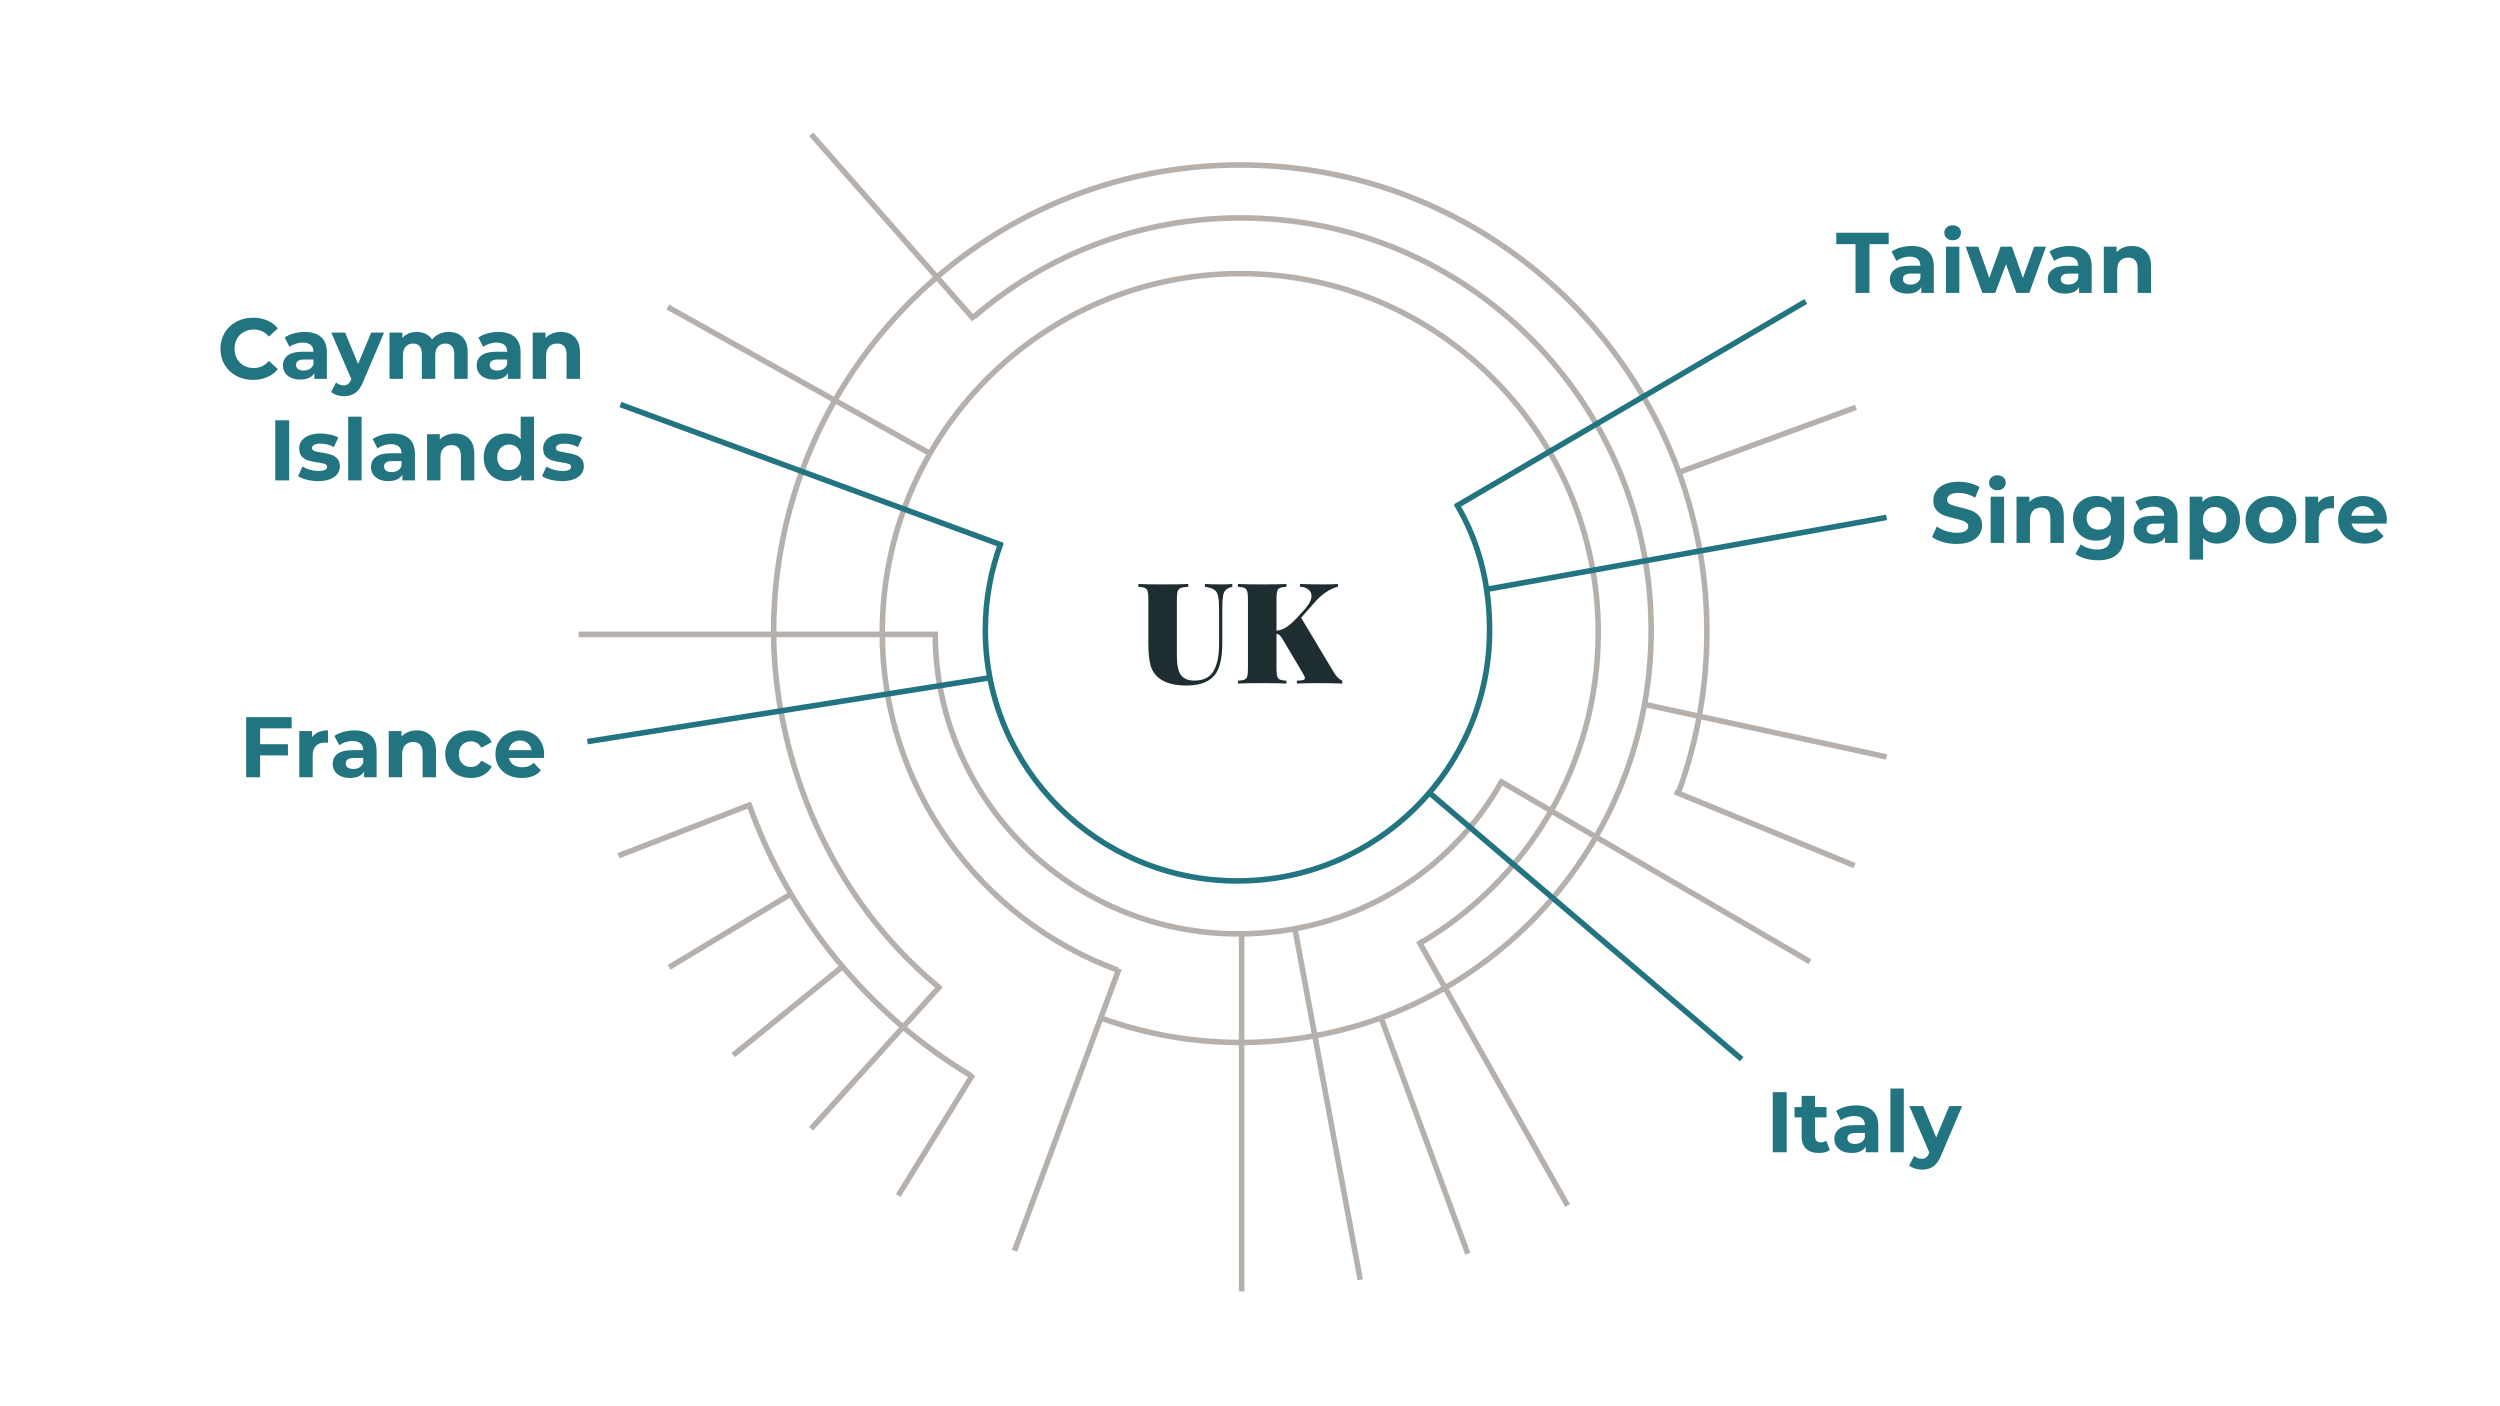 <svg viewBox="0 0 320 180" fill="none" xmlns="http://www.w3.org/2000/svg">
  <path d="M157.733 75.11C157.361 75.194 157.085 75.326 156.905 75.506C156.725 75.674 156.605 75.938 156.545 76.298C156.485 76.658 156.455 77.198 156.455 77.918V82.256C156.455 83.984 156.209 85.256 155.717 86.072C155.393 86.612 154.913 87.026 154.277 87.314C153.653 87.602 152.843 87.746 151.847 87.746C150.395 87.746 149.267 87.458 148.463 86.882C147.875 86.462 147.479 85.898 147.275 85.19C147.083 84.482 146.987 83.522 146.987 82.31V76.658C146.987 76.202 146.957 75.872 146.897 75.668C146.837 75.464 146.717 75.326 146.537 75.254C146.369 75.182 146.093 75.134 145.709 75.11V74.75C146.393 74.786 147.449 74.804 148.877 74.804C150.293 74.804 151.367 74.786 152.099 74.75V75.11C151.667 75.134 151.349 75.182 151.145 75.254C150.953 75.326 150.821 75.464 150.749 75.668C150.677 75.872 150.641 76.202 150.641 76.658V84.002C150.641 85.154 150.821 85.964 151.181 86.432C151.541 86.888 152.111 87.116 152.891 87.116C154.031 87.116 154.841 86.714 155.321 85.91C155.801 85.094 156.041 83.942 156.041 82.454V78.278C156.041 77.39 156.005 76.754 155.933 76.37C155.861 75.974 155.699 75.686 155.447 75.506C155.207 75.326 154.799 75.194 154.223 75.11V74.75C154.715 74.786 155.387 74.804 156.239 74.804C156.875 74.804 157.373 74.786 157.733 74.75V75.11ZM170.717 86.036C170.885 86.312 171.047 86.534 171.203 86.702C171.359 86.858 171.563 87.002 171.815 87.134V87.494C170.807 87.458 169.727 87.44 168.575 87.44C167.687 87.44 166.829 87.458 166.001 87.494V87.134C166.385 87.11 166.649 87.08 166.793 87.044C166.949 86.996 167.027 86.912 167.027 86.792C167.027 86.672 166.967 86.516 166.847 86.324L164.237 81.914C164.069 81.626 163.925 81.428 163.805 81.32C163.697 81.212 163.559 81.146 163.391 81.122V85.586C163.391 86.042 163.421 86.372 163.481 86.576C163.553 86.78 163.673 86.918 163.841 86.99C164.009 87.062 164.285 87.11 164.669 87.134V87.494C163.973 87.458 162.971 87.44 161.663 87.44C160.211 87.44 159.143 87.458 158.459 87.494V87.134C158.843 87.11 159.119 87.062 159.287 86.99C159.467 86.918 159.587 86.78 159.647 86.576C159.707 86.372 159.737 86.042 159.737 85.586V76.658C159.737 76.202 159.701 75.872 159.629 75.668C159.569 75.464 159.455 75.326 159.287 75.254C159.119 75.182 158.843 75.134 158.459 75.11V74.75C159.143 74.786 160.211 74.804 161.663 74.804C162.959 74.804 163.961 74.786 164.669 74.75V75.11C164.285 75.134 164.003 75.182 163.823 75.254C163.655 75.326 163.541 75.464 163.481 75.668C163.421 75.872 163.391 76.202 163.391 76.658V80.726C163.871 80.69 164.339 80.51 164.795 80.186C165.251 79.862 165.809 79.328 166.469 78.584L167.081 77.9C167.609 77.3 167.873 76.76 167.873 76.28C167.873 75.932 167.735 75.656 167.459 75.452C167.183 75.236 166.829 75.116 166.397 75.092V74.75C167.405 74.786 168.419 74.804 169.439 74.804C170.171 74.804 170.777 74.786 171.257 74.75V75.092C170.213 75.368 169.229 76.028 168.305 77.072L166.541 79.07L170.717 86.036Z" fill="#1E2D2F"/>
  <path d="M33.293 93.224V95.259H36.857V96.689H33.293V99.494H31.511V91.794H37.33V93.224H33.293ZM39.947 94.357C40.152 94.071 40.427 93.855 40.772 93.708C41.124 93.561 41.527 93.488 41.982 93.488V95.072C41.791 95.058 41.663 95.05 41.597 95.05C41.105 95.05 40.72 95.189 40.442 95.468C40.163 95.74 40.024 96.15 40.024 96.7V99.494H38.308V93.576H39.947V94.357ZM45.357 93.488C46.273 93.488 46.977 93.708 47.469 94.148C47.96 94.581 48.206 95.237 48.206 96.117V99.494H46.6V98.757C46.277 99.307 45.676 99.582 44.796 99.582C44.341 99.582 43.945 99.505 43.608 99.351C43.278 99.197 43.025 98.984 42.849 98.713C42.673 98.442 42.585 98.134 42.585 97.789C42.585 97.239 42.79 96.806 43.201 96.491C43.619 96.176 44.26 96.018 45.126 96.018H46.49C46.49 95.644 46.376 95.358 46.149 95.16C45.921 94.955 45.58 94.852 45.126 94.852C44.81 94.852 44.499 94.903 44.191 95.006C43.89 95.102 43.633 95.234 43.421 95.402L42.805 94.203C43.127 93.976 43.512 93.8 43.96 93.675C44.414 93.55 44.88 93.488 45.357 93.488ZM45.225 98.427C45.518 98.427 45.778 98.361 46.006 98.229C46.233 98.09 46.394 97.888 46.49 97.624V97.019H45.313C44.609 97.019 44.257 97.25 44.257 97.712C44.257 97.932 44.341 98.108 44.51 98.24C44.686 98.365 44.924 98.427 45.225 98.427ZM53.356 93.488C54.089 93.488 54.679 93.708 55.127 94.148C55.581 94.588 55.809 95.241 55.809 96.106V99.494H54.093V96.37C54.093 95.901 53.99 95.552 53.785 95.325C53.58 95.091 53.282 94.973 52.894 94.973C52.461 94.973 52.117 95.109 51.86 95.38C51.603 95.644 51.475 96.04 51.475 96.568V99.494H49.759V93.576H51.398V94.269C51.625 94.02 51.907 93.829 52.245 93.697C52.582 93.558 52.953 93.488 53.356 93.488ZM60.289 99.582C59.658 99.582 59.09 99.454 58.584 99.197C58.085 98.933 57.693 98.57 57.407 98.108C57.128 97.646 56.989 97.122 56.989 96.535C56.989 95.948 57.128 95.424 57.407 94.962C57.693 94.5 58.085 94.141 58.584 93.884C59.09 93.62 59.658 93.488 60.289 93.488C60.912 93.488 61.455 93.62 61.917 93.884C62.386 94.141 62.727 94.511 62.94 94.995L61.609 95.71C61.301 95.168 60.857 94.896 60.278 94.896C59.83 94.896 59.46 95.043 59.167 95.336C58.873 95.629 58.727 96.029 58.727 96.535C58.727 97.041 58.873 97.441 59.167 97.734C59.46 98.028 59.83 98.174 60.278 98.174C60.864 98.174 61.308 97.903 61.609 97.36L62.94 98.086C62.727 98.555 62.386 98.922 61.917 99.186C61.455 99.45 60.912 99.582 60.289 99.582ZM69.65 96.557C69.65 96.579 69.638 96.733 69.617 97.019H65.139C65.22 97.386 65.411 97.675 65.712 97.888C66.012 98.101 66.386 98.207 66.834 98.207C67.141 98.207 67.413 98.163 67.647 98.075C67.889 97.98 68.113 97.833 68.319 97.635L69.231 98.625C68.674 99.263 67.86 99.582 66.79 99.582C66.122 99.582 65.532 99.454 65.019 99.197C64.505 98.933 64.109 98.57 63.831 98.108C63.552 97.646 63.413 97.122 63.413 96.535C63.413 95.956 63.548 95.435 63.819 94.973C64.098 94.504 64.476 94.141 64.953 93.884C65.436 93.62 65.975 93.488 66.57 93.488C67.149 93.488 67.673 93.613 68.142 93.862C68.612 94.112 68.978 94.471 69.243 94.94C69.514 95.402 69.65 95.941 69.65 96.557ZM66.581 94.786C66.192 94.786 65.865 94.896 65.602 95.116C65.338 95.336 65.176 95.637 65.118 96.018H68.032C67.974 95.644 67.812 95.347 67.549 95.127C67.284 94.9 66.962 94.786 66.581 94.786Z" fill="#227580"/>
  <path d="M32.386 48.626C31.601 48.626 30.89 48.458 30.252 48.12C29.621 47.776 29.123 47.303 28.756 46.701C28.397 46.093 28.217 45.407 28.217 44.644C28.217 43.882 28.397 43.2 28.756 42.598C29.123 41.989 29.621 41.517 30.252 41.179C30.89 40.834 31.605 40.662 32.397 40.662C33.064 40.662 33.666 40.779 34.201 41.014C34.744 41.249 35.198 41.586 35.565 42.026L34.421 43.082C33.9 42.481 33.255 42.18 32.485 42.18C32.008 42.18 31.583 42.286 31.209 42.499C30.835 42.705 30.542 42.994 30.329 43.368C30.124 43.742 30.021 44.167 30.021 44.644C30.021 45.121 30.124 45.546 30.329 45.92C30.542 46.294 30.835 46.587 31.209 46.8C31.583 47.005 32.008 47.108 32.485 47.108C33.255 47.108 33.9 46.804 34.421 46.195L35.565 47.251C35.198 47.699 34.744 48.039 34.201 48.274C33.658 48.509 33.053 48.626 32.386 48.626ZM38.992 42.488C39.908 42.488 40.612 42.708 41.103 43.148C41.595 43.581 41.84 44.237 41.84 45.117V48.494H40.234V47.757C39.912 48.307 39.31 48.582 38.431 48.582C37.976 48.582 37.58 48.505 37.242 48.351C36.913 48.197 36.66 47.984 36.483 47.713C36.307 47.442 36.219 47.134 36.219 46.789C36.219 46.239 36.425 45.806 36.836 45.491C37.254 45.176 37.895 45.018 38.761 45.018H40.124C40.124 44.644 40.011 44.358 39.783 44.16C39.556 43.955 39.215 43.852 38.761 43.852C38.445 43.852 38.133 43.904 37.825 44.006C37.525 44.102 37.268 44.233 37.056 44.402L36.44 43.203C36.762 42.976 37.147 42.8 37.594 42.675C38.049 42.55 38.515 42.488 38.992 42.488ZM38.859 47.427C39.153 47.427 39.413 47.361 39.641 47.229C39.868 47.09 40.029 46.888 40.124 46.624V46.019H38.947C38.243 46.019 37.892 46.25 37.892 46.712C37.892 46.932 37.976 47.108 38.145 47.24C38.321 47.365 38.559 47.427 38.859 47.427ZM49.16 42.576L46.487 48.857C46.216 49.539 45.879 50.02 45.475 50.298C45.079 50.577 44.599 50.716 44.034 50.716C43.726 50.716 43.422 50.669 43.121 50.573C42.821 50.478 42.575 50.346 42.384 50.177L43.011 48.956C43.143 49.074 43.294 49.165 43.462 49.231C43.638 49.297 43.81 49.33 43.979 49.33C44.214 49.33 44.404 49.272 44.551 49.154C44.698 49.044 44.83 48.857 44.947 48.593L44.969 48.538L42.406 42.576H44.177L45.838 46.591L47.51 42.576H49.16ZM57.439 42.488C58.18 42.488 58.767 42.708 59.199 43.148C59.639 43.581 59.859 44.233 59.859 45.106V48.494H58.143V45.37C58.143 44.901 58.044 44.553 57.846 44.325C57.656 44.09 57.381 43.973 57.021 43.973C56.618 43.973 56.299 44.105 56.064 44.369C55.83 44.626 55.712 45.011 55.712 45.524V48.494H53.996V45.37C53.996 44.439 53.622 43.973 52.874 43.973C52.478 43.973 52.163 44.105 51.928 44.369C51.694 44.626 51.576 45.011 51.576 45.524V48.494H49.86V42.576H51.499V43.258C51.719 43.009 51.987 42.818 52.302 42.686C52.625 42.554 52.977 42.488 53.358 42.488C53.776 42.488 54.154 42.572 54.491 42.741C54.829 42.903 55.1 43.141 55.305 43.456C55.547 43.148 55.852 42.91 56.218 42.741C56.592 42.572 56.999 42.488 57.439 42.488ZM63.785 42.488C64.701 42.488 65.405 42.708 65.897 43.148C66.388 43.581 66.633 44.237 66.633 45.117V48.494H65.028V47.757C64.705 48.307 64.103 48.582 63.224 48.582C62.769 48.582 62.373 48.505 62.035 48.351C61.706 48.197 61.453 47.984 61.276 47.713C61.1 47.442 61.013 47.134 61.013 46.789C61.013 46.239 61.218 45.806 61.629 45.491C62.047 45.176 62.688 45.018 63.553 45.018H64.918C64.918 44.644 64.804 44.358 64.576 44.16C64.349 43.955 64.008 43.852 63.553 43.852C63.238 43.852 62.926 43.904 62.618 44.006C62.318 44.102 62.061 44.233 61.849 44.402L61.233 43.203C61.555 42.976 61.94 42.8 62.388 42.675C62.842 42.55 63.308 42.488 63.785 42.488ZM63.653 47.427C63.946 47.427 64.206 47.361 64.433 47.229C64.661 47.09 64.822 46.888 64.918 46.624V46.019H63.74C63.036 46.019 62.684 46.25 62.684 46.712C62.684 46.932 62.769 47.108 62.938 47.24C63.114 47.365 63.352 47.427 63.653 47.427ZM71.784 42.488C72.517 42.488 73.107 42.708 73.555 43.148C74.009 43.588 74.237 44.241 74.237 45.106V48.494H72.52V45.37C72.52 44.901 72.418 44.553 72.213 44.325C72.007 44.09 71.71 43.973 71.322 43.973C70.889 43.973 70.544 44.109 70.287 44.38C70.031 44.644 69.903 45.04 69.903 45.568V48.494H68.186V42.576H69.826V43.269C70.053 43.02 70.335 42.829 70.672 42.697C71.01 42.558 71.38 42.488 71.784 42.488ZM35.232 53.794H37.014V61.494H35.232V53.794ZM40.712 61.582C40.22 61.582 39.74 61.523 39.271 61.406C38.801 61.282 38.427 61.127 38.149 60.944L38.721 59.712C38.985 59.881 39.304 60.02 39.678 60.13C40.052 60.233 40.418 60.284 40.778 60.284C41.504 60.284 41.867 60.105 41.867 59.745C41.867 59.577 41.768 59.456 41.57 59.382C41.372 59.309 41.067 59.246 40.657 59.195C40.173 59.122 39.773 59.038 39.458 58.942C39.142 58.847 38.867 58.678 38.633 58.436C38.405 58.194 38.292 57.849 38.292 57.402C38.292 57.028 38.398 56.698 38.611 56.412C38.831 56.119 39.146 55.892 39.557 55.73C39.975 55.569 40.466 55.488 41.031 55.488C41.449 55.488 41.863 55.536 42.274 55.631C42.692 55.719 43.036 55.844 43.308 56.005L42.736 57.226C42.215 56.933 41.647 56.786 41.031 56.786C40.664 56.786 40.389 56.837 40.206 56.94C40.022 57.043 39.931 57.175 39.931 57.336C39.931 57.52 40.03 57.648 40.228 57.721C40.426 57.794 40.741 57.864 41.174 57.93C41.658 58.011 42.054 58.099 42.362 58.194C42.67 58.282 42.937 58.447 43.165 58.689C43.392 58.931 43.506 59.269 43.506 59.701C43.506 60.068 43.396 60.394 43.176 60.68C42.956 60.966 42.633 61.19 42.208 61.351C41.79 61.505 41.291 61.582 40.712 61.582ZM44.565 53.332H46.281V61.494H44.565V53.332ZM50.26 55.488C51.177 55.488 51.881 55.708 52.372 56.148C52.863 56.581 53.109 57.237 53.109 58.117V61.494H51.503V60.757C51.18 61.307 50.579 61.582 49.699 61.582C49.244 61.582 48.848 61.505 48.511 61.351C48.181 61.197 47.928 60.984 47.752 60.713C47.576 60.442 47.488 60.134 47.488 59.789C47.488 59.239 47.693 58.806 48.104 58.491C48.522 58.176 49.164 58.018 50.029 58.018H51.393C51.393 57.644 51.279 57.358 51.052 57.16C50.825 56.955 50.484 56.852 50.029 56.852C49.714 56.852 49.402 56.904 49.094 57.006C48.793 57.102 48.537 57.233 48.324 57.402L47.708 56.203C48.031 55.976 48.416 55.8 48.863 55.675C49.318 55.55 49.783 55.488 50.26 55.488ZM50.128 60.427C50.421 60.427 50.682 60.361 50.909 60.229C51.136 60.09 51.298 59.888 51.393 59.624V59.019H50.216C49.512 59.019 49.16 59.25 49.16 59.712C49.16 59.932 49.244 60.108 49.413 60.24C49.589 60.365 49.827 60.427 50.128 60.427ZM58.259 55.488C58.992 55.488 59.583 55.708 60.03 56.148C60.485 56.588 60.712 57.241 60.712 58.106V61.494H58.996V58.37C58.996 57.901 58.894 57.553 58.688 57.325C58.483 57.09 58.186 56.973 57.797 56.973C57.364 56.973 57.02 57.109 56.763 57.38C56.507 57.644 56.378 58.04 56.378 58.568V61.494H54.662V55.576H56.301V56.269C56.529 56.02 56.811 55.829 57.148 55.697C57.486 55.558 57.856 55.488 58.259 55.488ZM68.36 53.332V61.494H66.721V60.812C66.296 61.325 65.68 61.582 64.873 61.582C64.316 61.582 63.81 61.458 63.355 61.208C62.908 60.959 62.556 60.603 62.299 60.141C62.042 59.679 61.914 59.144 61.914 58.535C61.914 57.926 62.042 57.391 62.299 56.929C62.556 56.467 62.908 56.111 63.355 55.862C63.81 55.613 64.316 55.488 64.873 55.488C65.628 55.488 66.219 55.727 66.644 56.203V53.332H68.36ZM65.17 60.174C65.603 60.174 65.962 60.028 66.248 59.734C66.534 59.434 66.677 59.034 66.677 58.535C66.677 58.036 66.534 57.641 66.248 57.347C65.962 57.047 65.603 56.896 65.17 56.896C64.73 56.896 64.367 57.047 64.081 57.347C63.795 57.641 63.652 58.036 63.652 58.535C63.652 59.034 63.795 59.434 64.081 59.734C64.367 60.028 64.73 60.174 65.17 60.174ZM71.939 61.582C71.448 61.582 70.968 61.523 70.498 61.406C70.029 61.282 69.655 61.127 69.376 60.944L69.948 59.712C70.212 59.881 70.531 60.02 70.905 60.13C71.279 60.233 71.646 60.284 72.005 60.284C72.731 60.284 73.094 60.105 73.094 59.745C73.094 59.577 72.995 59.456 72.797 59.382C72.599 59.309 72.295 59.246 71.884 59.195C71.4 59.122 71.001 59.038 70.685 58.942C70.37 58.847 70.095 58.678 69.86 58.436C69.633 58.194 69.519 57.849 69.519 57.402C69.519 57.028 69.626 56.698 69.838 56.412C70.058 56.119 70.374 55.892 70.784 55.73C71.202 55.569 71.694 55.488 72.258 55.488C72.676 55.488 73.091 55.536 73.501 55.631C73.919 55.719 74.264 55.844 74.535 56.005L73.963 57.226C73.443 56.933 72.874 56.786 72.258 56.786C71.892 56.786 71.617 56.837 71.433 56.94C71.25 57.043 71.158 57.175 71.158 57.336C71.158 57.52 71.257 57.648 71.455 57.721C71.653 57.794 71.969 57.864 72.401 57.93C72.885 58.011 73.281 58.099 73.589 58.194C73.897 58.282 74.165 58.447 74.392 58.689C74.62 58.931 74.733 59.269 74.733 59.701C74.733 60.068 74.623 60.394 74.403 60.68C74.183 60.966 73.861 61.19 73.435 61.351C73.017 61.505 72.519 61.582 71.939 61.582Z" fill="#227580"/>
  <path d="M237.508 31.246H235.044V29.794H241.754V31.246H239.29V37.494H237.508V31.246ZM244.678 31.488C245.595 31.488 246.299 31.708 246.79 32.148C247.281 32.581 247.527 33.237 247.527 34.117V37.494H245.921V36.757C245.598 37.307 244.997 37.582 244.117 37.582C243.662 37.582 243.266 37.505 242.929 37.351C242.599 37.197 242.346 36.984 242.17 36.713C241.994 36.442 241.906 36.134 241.906 35.789C241.906 35.239 242.111 34.806 242.522 34.491C242.94 34.176 243.582 34.018 244.447 34.018H245.811C245.811 33.644 245.697 33.358 245.47 33.16C245.243 32.955 244.902 32.852 244.447 32.852C244.132 32.852 243.82 32.904 243.512 33.006C243.211 33.102 242.955 33.233 242.742 33.402L242.126 32.203C242.449 31.976 242.834 31.8 243.281 31.675C243.736 31.55 244.201 31.488 244.678 31.488ZM244.546 36.427C244.839 36.427 245.1 36.361 245.327 36.229C245.554 36.09 245.716 35.888 245.811 35.624V35.019H244.634C243.93 35.019 243.578 35.25 243.578 35.712C243.578 35.932 243.662 36.108 243.831 36.24C244.007 36.365 244.245 36.427 244.546 36.427ZM249.08 31.576H250.796V37.494H249.08V31.576ZM249.938 30.751C249.623 30.751 249.366 30.66 249.168 30.476C248.97 30.293 248.871 30.066 248.871 29.794C248.871 29.523 248.97 29.296 249.168 29.112C249.366 28.929 249.623 28.837 249.938 28.837C250.253 28.837 250.51 28.925 250.708 29.101C250.906 29.277 251.005 29.497 251.005 29.761C251.005 30.047 250.906 30.285 250.708 30.476C250.51 30.66 250.253 30.751 249.938 30.751ZM261.893 31.576L259.748 37.494H258.098L256.767 33.82L255.392 37.494H253.742L251.608 31.576H253.225L254.622 35.58L256.074 31.576H257.526L258.934 35.58L260.375 31.576H261.893ZM264.884 31.488C265.801 31.488 266.505 31.708 266.996 32.148C267.487 32.581 267.733 33.237 267.733 34.117V37.494H266.127V36.757C265.804 37.307 265.203 37.582 264.323 37.582C263.868 37.582 263.472 37.505 263.135 37.351C262.805 37.197 262.552 36.984 262.376 36.713C262.2 36.442 262.112 36.134 262.112 35.789C262.112 35.239 262.317 34.806 262.728 34.491C263.146 34.176 263.788 34.018 264.653 34.018H266.017C266.017 33.644 265.903 33.358 265.676 33.16C265.449 32.955 265.108 32.852 264.653 32.852C264.338 32.852 264.026 32.904 263.718 33.006C263.417 33.102 263.161 33.233 262.948 33.402L262.332 32.203C262.655 31.976 263.04 31.8 263.487 31.675C263.942 31.55 264.407 31.488 264.884 31.488ZM264.752 36.427C265.045 36.427 265.306 36.361 265.533 36.229C265.76 36.09 265.922 35.888 266.017 35.624V35.019H264.84C264.136 35.019 263.784 35.25 263.784 35.712C263.784 35.932 263.868 36.108 264.037 36.24C264.213 36.365 264.451 36.427 264.752 36.427ZM272.883 31.488C273.616 31.488 274.207 31.708 274.654 32.148C275.109 32.588 275.336 33.241 275.336 34.106V37.494H273.62V34.37C273.62 33.901 273.517 33.553 273.312 33.325C273.107 33.09 272.81 32.973 272.421 32.973C271.988 32.973 271.644 33.109 271.387 33.38C271.13 33.644 271.002 34.04 271.002 34.568V37.494H269.286V31.576H270.925V32.269C271.152 32.02 271.435 31.829 271.772 31.697C272.109 31.558 272.48 31.488 272.883 31.488Z" fill="#227580"/>
  <path d="M250.443 69.626C249.834 69.626 249.244 69.546 248.672 69.384C248.107 69.216 247.653 68.999 247.308 68.735L247.913 67.393C248.243 67.635 248.635 67.829 249.09 67.976C249.545 68.123 249.999 68.196 250.454 68.196C250.96 68.196 251.334 68.123 251.576 67.976C251.818 67.822 251.939 67.621 251.939 67.371C251.939 67.188 251.866 67.037 251.719 66.92C251.58 66.796 251.396 66.697 251.169 66.623C250.949 66.55 250.648 66.469 250.267 66.381C249.68 66.242 249.2 66.103 248.826 65.963C248.452 65.824 248.129 65.6 247.858 65.292C247.594 64.984 247.462 64.573 247.462 64.06C247.462 63.613 247.583 63.209 247.825 62.85C248.067 62.483 248.43 62.194 248.914 61.981C249.405 61.769 250.003 61.662 250.707 61.662C251.198 61.662 251.679 61.721 252.148 61.838C252.617 61.956 253.028 62.124 253.38 62.344L252.83 63.697C252.119 63.294 251.407 63.092 250.696 63.092C250.197 63.092 249.827 63.173 249.585 63.334C249.35 63.495 249.233 63.708 249.233 63.972C249.233 64.236 249.369 64.434 249.64 64.566C249.919 64.691 250.34 64.816 250.905 64.94C251.492 65.079 251.972 65.219 252.346 65.358C252.72 65.498 253.039 65.718 253.303 66.018C253.574 66.319 253.71 66.726 253.71 67.239C253.71 67.679 253.585 68.082 253.336 68.449C253.094 68.808 252.727 69.094 252.236 69.307C251.745 69.52 251.147 69.626 250.443 69.626ZM254.807 63.576H256.523V69.494H254.807V63.576ZM255.665 62.751C255.349 62.751 255.093 62.66 254.895 62.476C254.697 62.293 254.598 62.066 254.598 61.794C254.598 61.523 254.697 61.295 254.895 61.112C255.093 60.929 255.349 60.837 255.665 60.837C255.98 60.837 256.237 60.925 256.435 61.101C256.633 61.277 256.732 61.497 256.732 61.761C256.732 62.047 256.633 62.285 256.435 62.476C256.237 62.66 255.98 62.751 255.665 62.751ZM261.712 63.488C262.446 63.488 263.036 63.708 263.483 64.148C263.938 64.588 264.165 65.241 264.165 66.106V69.494H262.449V66.37C262.449 65.901 262.347 65.552 262.141 65.325C261.936 65.091 261.639 64.973 261.25 64.973C260.818 64.973 260.473 65.109 260.216 65.38C259.96 65.644 259.831 66.04 259.831 66.568V69.494H258.115V63.576H259.754V64.269C259.982 64.02 260.264 63.829 260.601 63.697C260.939 63.558 261.309 63.488 261.712 63.488ZM271.89 63.576V68.504C271.89 69.59 271.608 70.396 271.043 70.924C270.478 71.452 269.653 71.716 268.568 71.716C267.996 71.716 267.453 71.647 266.94 71.507C266.427 71.368 266.001 71.166 265.664 70.902L266.346 69.67C266.595 69.876 266.911 70.037 267.292 70.154C267.673 70.279 268.055 70.341 268.436 70.341C269.03 70.341 269.466 70.206 269.745 69.934C270.031 69.67 270.174 69.267 270.174 68.724V68.471C269.727 68.963 269.103 69.208 268.304 69.208C267.761 69.208 267.263 69.091 266.808 68.856C266.361 68.614 266.005 68.277 265.741 67.844C265.477 67.412 265.345 66.913 265.345 66.348C265.345 65.784 265.477 65.285 265.741 64.852C266.005 64.419 266.361 64.086 266.808 63.851C267.263 63.609 267.761 63.488 268.304 63.488C269.162 63.488 269.815 63.77 270.262 64.335V63.576H271.89ZM268.645 67.8C269.1 67.8 269.47 67.668 269.756 67.404C270.049 67.133 270.196 66.781 270.196 66.348C270.196 65.915 270.049 65.567 269.756 65.303C269.47 65.032 269.1 64.896 268.645 64.896C268.19 64.896 267.816 65.032 267.523 65.303C267.23 65.567 267.083 65.915 267.083 66.348C267.083 66.781 267.23 67.133 267.523 67.404C267.816 67.668 268.19 67.8 268.645 67.8ZM275.874 63.488C276.791 63.488 277.495 63.708 277.986 64.148C278.478 64.581 278.723 65.237 278.723 66.117V69.494H277.117V68.757C276.795 69.307 276.193 69.582 275.313 69.582C274.859 69.582 274.463 69.505 274.125 69.351C273.795 69.197 273.542 68.984 273.366 68.713C273.19 68.442 273.102 68.134 273.102 67.789C273.102 67.239 273.308 66.806 273.718 66.491C274.136 66.176 274.778 66.018 275.643 66.018H277.007C277.007 65.644 276.894 65.358 276.666 65.16C276.439 64.955 276.098 64.852 275.643 64.852C275.328 64.852 275.016 64.903 274.708 65.006C274.408 65.102 274.151 65.234 273.938 65.402L273.322 64.203C273.645 63.976 274.03 63.8 274.477 63.675C274.932 63.55 275.398 63.488 275.874 63.488ZM275.742 68.427C276.036 68.427 276.296 68.361 276.523 68.229C276.751 68.09 276.912 67.888 277.007 67.624V67.019H275.83C275.126 67.019 274.774 67.25 274.774 67.712C274.774 67.932 274.859 68.108 275.027 68.24C275.203 68.365 275.442 68.427 275.742 68.427ZM283.774 63.488C284.324 63.488 284.823 63.617 285.27 63.873C285.725 64.123 286.081 64.478 286.337 64.94C286.594 65.395 286.722 65.927 286.722 66.535C286.722 67.144 286.594 67.679 286.337 68.141C286.081 68.596 285.725 68.951 285.27 69.208C284.823 69.457 284.324 69.582 283.774 69.582C283.019 69.582 282.425 69.344 281.992 68.867V71.628H280.276V63.576H281.915V64.258C282.341 63.745 282.96 63.488 283.774 63.488ZM283.477 68.174C283.917 68.174 284.277 68.028 284.555 67.734C284.841 67.433 284.984 67.034 284.984 66.535C284.984 66.037 284.841 65.641 284.555 65.347C284.277 65.046 283.917 64.896 283.477 64.896C283.037 64.896 282.674 65.046 282.388 65.347C282.11 65.641 281.97 66.037 281.97 66.535C281.97 67.034 282.11 67.433 282.388 67.734C282.674 68.028 283.037 68.174 283.477 68.174ZM290.687 69.582C290.064 69.582 289.503 69.454 289.004 69.197C288.513 68.933 288.128 68.57 287.849 68.108C287.57 67.646 287.431 67.122 287.431 66.535C287.431 65.948 287.57 65.424 287.849 64.962C288.128 64.5 288.513 64.141 289.004 63.884C289.503 63.62 290.064 63.488 290.687 63.488C291.31 63.488 291.868 63.62 292.359 63.884C292.85 64.141 293.235 64.5 293.514 64.962C293.793 65.424 293.932 65.948 293.932 66.535C293.932 67.122 293.793 67.646 293.514 68.108C293.235 68.57 292.85 68.933 292.359 69.197C291.868 69.454 291.31 69.582 290.687 69.582ZM290.687 68.174C291.127 68.174 291.486 68.028 291.765 67.734C292.051 67.433 292.194 67.034 292.194 66.535C292.194 66.037 292.051 65.641 291.765 65.347C291.486 65.046 291.127 64.896 290.687 64.896C290.247 64.896 289.884 65.046 289.598 65.347C289.312 65.641 289.169 66.037 289.169 66.535C289.169 67.034 289.312 67.433 289.598 67.734C289.884 68.028 290.247 68.174 290.687 68.174ZM296.718 64.357C296.923 64.071 297.198 63.855 297.543 63.708C297.895 63.562 298.298 63.488 298.753 63.488V65.072C298.562 65.058 298.434 65.05 298.368 65.05C297.877 65.05 297.492 65.189 297.213 65.468C296.934 65.74 296.795 66.15 296.795 66.7V69.494H295.079V63.576H296.718V64.357ZM305.517 66.557C305.517 66.579 305.506 66.733 305.484 67.019H301.007C301.087 67.386 301.278 67.675 301.579 67.888C301.879 68.101 302.253 68.207 302.701 68.207C303.009 68.207 303.28 68.163 303.515 68.075C303.757 67.98 303.98 67.833 304.186 67.635L305.099 68.625C304.541 69.263 303.727 69.582 302.657 69.582C301.989 69.582 301.399 69.454 300.886 69.197C300.372 68.933 299.976 68.57 299.698 68.108C299.419 67.646 299.28 67.122 299.28 66.535C299.28 65.956 299.415 65.435 299.687 64.973C299.965 64.504 300.343 64.141 300.82 63.884C301.304 63.62 301.843 63.488 302.437 63.488C303.016 63.488 303.54 63.613 304.01 63.862C304.479 64.112 304.846 64.471 305.11 64.94C305.381 65.402 305.517 65.941 305.517 66.557ZM302.448 64.786C302.059 64.786 301.733 64.896 301.469 65.116C301.205 65.336 301.043 65.637 300.985 66.018H303.9C303.841 65.644 303.68 65.347 303.416 65.127C303.152 64.9 302.829 64.786 302.448 64.786Z" fill="#227580"/>
  <path d="M226.913 139.794H228.695V147.494H226.913V139.794ZM234.218 147.208C234.05 147.333 233.841 147.428 233.591 147.494C233.349 147.553 233.093 147.582 232.821 147.582C232.117 147.582 231.571 147.402 231.182 147.043C230.801 146.684 230.61 146.156 230.61 145.459V143.028H229.697V141.708H230.61V140.267H232.326V141.708H233.8V143.028H232.326V145.437C232.326 145.686 232.389 145.881 232.513 146.02C232.645 146.152 232.829 146.218 233.063 146.218C233.335 146.218 233.566 146.145 233.756 145.998L234.218 147.208ZM237.569 141.488C238.485 141.488 239.189 141.708 239.681 142.148C240.172 142.581 240.418 143.237 240.418 144.117V147.494H238.812V146.757C238.489 147.307 237.888 147.582 237.008 147.582C236.553 147.582 236.157 147.505 235.82 147.351C235.49 147.197 235.237 146.984 235.061 146.713C234.885 146.442 234.797 146.134 234.797 145.789C234.797 145.239 235.002 144.806 235.413 144.491C235.831 144.176 236.472 144.018 237.338 144.018H238.702C238.702 143.644 238.588 143.358 238.361 143.16C238.133 142.955 237.792 142.852 237.338 142.852C237.022 142.852 236.711 142.903 236.403 143.006C236.102 143.101 235.845 143.233 235.633 143.402L235.017 142.203C235.339 141.976 235.724 141.8 236.172 141.675C236.626 141.55 237.092 141.488 237.569 141.488ZM237.437 146.427C237.73 146.427 237.99 146.361 238.218 146.229C238.445 146.09 238.606 145.888 238.702 145.624V145.019H237.525C236.821 145.019 236.469 145.25 236.469 145.712C236.469 145.932 236.553 146.108 236.722 146.24C236.898 146.365 237.136 146.427 237.437 146.427ZM241.971 139.332H243.687V147.494H241.971V139.332ZM251.153 141.576L248.48 147.857C248.209 148.539 247.872 149.019 247.468 149.298C247.072 149.577 246.592 149.716 246.027 149.716C245.719 149.716 245.415 149.668 245.114 149.573C244.814 149.478 244.568 149.346 244.377 149.177L245.004 147.956C245.136 148.073 245.287 148.165 245.455 148.231C245.631 148.297 245.804 148.33 245.972 148.33C246.207 148.33 246.398 148.271 246.544 148.154C246.691 148.044 246.823 147.857 246.94 147.593L246.962 147.538L244.399 141.576H246.17L247.831 145.591L249.503 141.576H251.153Z" fill="#227580"/>
  <path d="M124.698 40.906L103.837 17.193" stroke="#B5B0AB" stroke-width="0.713"/>
  <path d="M214.737 60.517L237.559 52.137" stroke="#B5B0AB" stroke-width="0.713"/>
  <path d="M210.28 90.114L241.482 96.889" stroke="#B5B0AB" stroke-width="0.713"/>
  <path d="M214.38 101.348L237.38 110.797" stroke="#B5B0AB" stroke-width="0.713"/>
  <path d="M191.915 99.921L231.675 123.099" stroke="#B5B0AB" stroke-width="0.713"/>
  <path d="M176.76 130.231L187.875 160.468" stroke="#B5B0AB" stroke-width="0.713"/>
  <path d="M165.706 118.642L174.114 163.815" stroke="#B5B0AB" stroke-width="0.713"/>
  <path d="M158.931 119.354L158.931 165.302" stroke="#B5B0AB" stroke-width="0.713"/>
  <path d="M120.419 126.13L103.822 144.476" stroke="#B5B0AB" stroke-width="0.713"/>
  <path d="M107.938 123.635L93.853 135.046" stroke="#B5B0AB" stroke-width="0.713"/>
  <path d="M214.887 101.328C217.212 94.945 218.481 88.054 218.481 80.867C218.481 47.867 191.74 21.115 158.752 21.115C125.765 21.115 99.023 47.867 99.023 80.867C99.023 94.953 104.77 113.592 120.094 126.309" stroke="#B5B0AB" stroke-width="0.713"/>
  <path d="M140.775 130.249C146.399 132.314 152.473 133.44 158.809 133.44C187.826 133.44 211.349 109.812 211.349 80.665C211.349 51.518 187.826 27.89 158.809 27.89C145.79 27.89 133.877 32.646 124.698 40.523" stroke="#B5B0AB" stroke-width="0.713"/>
  <path d="M143.072 124.169C125.488 117.747 112.931 100.832 112.931 80.976C112.931 55.596 133.446 35.022 158.752 35.022C184.059 35.022 204.574 55.596 204.574 80.976C204.574 97.965 195.382 112.8 181.714 120.753" stroke="#B5B0AB" stroke-width="0.713"/>
  <path d="M181.574 120.425L200.651 154.301" stroke="#B5B0AB" stroke-width="0.713"/>
  <path d="M143.241 123.991L129.856 160.096" stroke="#B5B0AB" stroke-width="0.713"/>
  <path d="M118.993 58.022L85.473 39.301" stroke="#B5B0AB" stroke-width="0.713"/>
  <path d="M101.341 114.364L85.651 123.813" stroke="#B5B0AB" stroke-width="0.713"/>
  <path d="M186.388 64.796L231.14 38.587" stroke="#227580" stroke-width="0.713"/>
  <path d="M128.149 69.444C126.84 72.936 126.124 76.715 126.124 80.661C126.124 98.388 140.573 112.759 158.396 112.759C176.219 112.759 190.667 98.388 190.667 80.661C190.667 74.669 189.261 69.24 186.388 64.441" stroke="#227580" stroke-width="0.713"/>
  <path d="M120.062 81.201H74.062" stroke="#B5B0AB" stroke-width="0.713"/>
  <path d="M124.52 137.541L114.979 153.029" stroke="#B5B0AB" stroke-width="0.713"/>
  <path d="M96.171 102.952L79.173 109.528" stroke="#B5B0AB" stroke-width="0.713"/>
  <path d="M119.706 81.022C119.706 102.291 137.07 119.534 158.489 119.534C173.11 119.534 185.663 111.785 192.272 99.921" stroke="#B5B0AB" stroke-width="0.713"/>
  <path d="M124.341 137.72C111.189 129.844 100.99 117.502 95.814 102.774" stroke="#B5B0AB" stroke-width="0.713"/>
  <path d="M128.264 69.788L79.411 51.781" stroke="#227580" stroke-width="0.713"/>
  <path d="M182.822 101.348L222.938 135.58" stroke="#227580" stroke-width="0.713"/>
  <path d="M189.954 75.496L241.481 66.224" stroke="#227580" stroke-width="0.713"/>
  <path d="M126.837 86.727L75.188 94.924" stroke="#227580" stroke-width="0.713"/>
  </svg>

